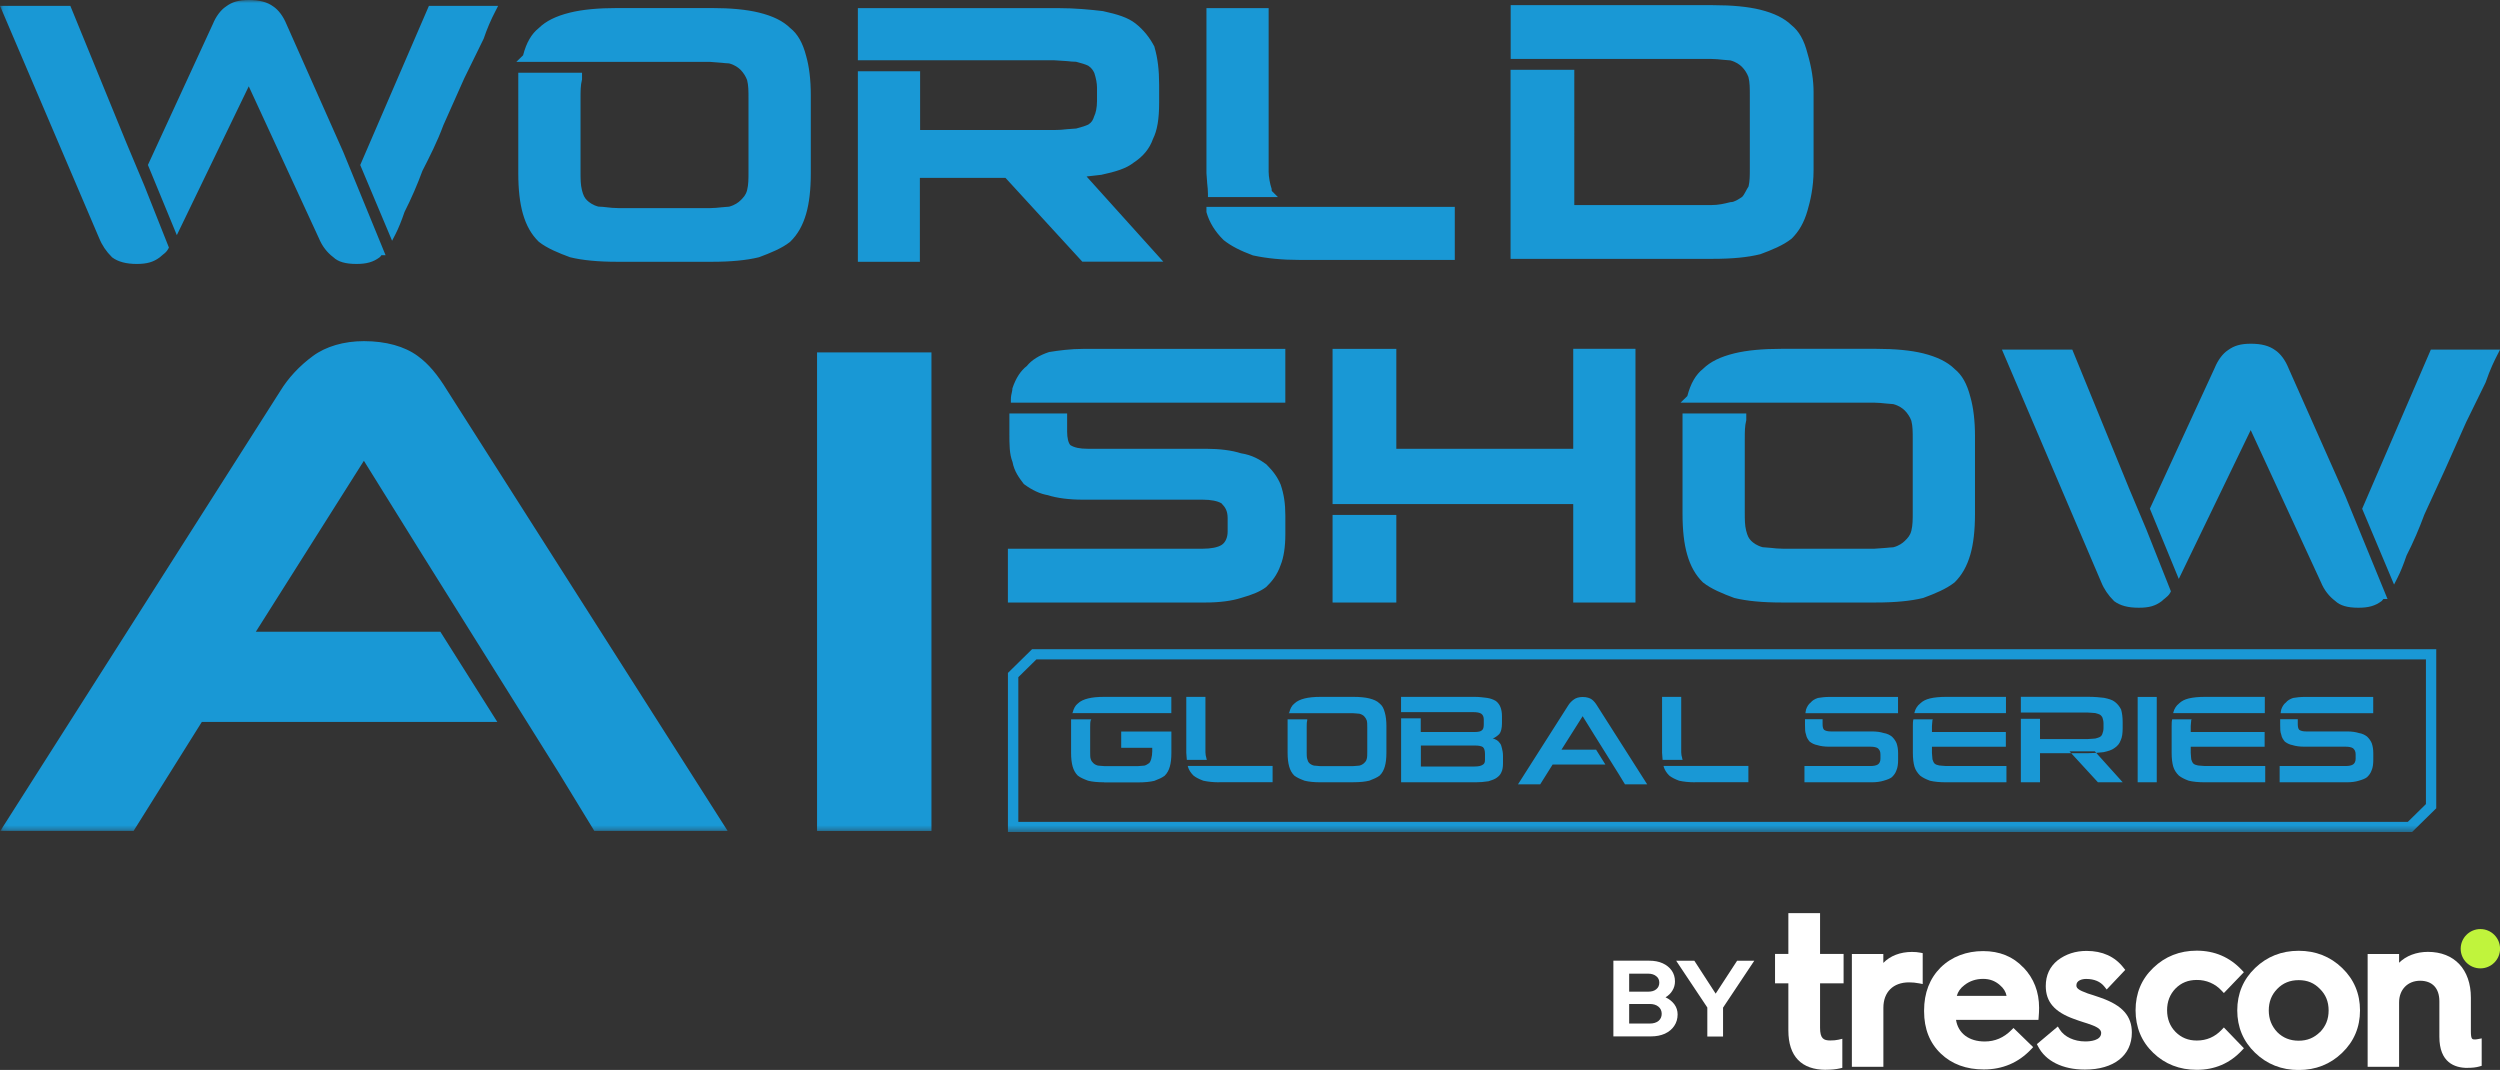<?xml version="1.0" encoding="UTF-8"?>
<svg id="Layer_1" data-name="Layer 1" xmlns="http://www.w3.org/2000/svg" xmlns:xlink="http://www.w3.org/1999/xlink" viewBox="0 0 416.47 178.24">
  <rect x="0" y="0" width="416.47" height="178.24" fill="#333333" stroke="none"/>
  <defs>
    <style>
      .cls-1 {
        fill: #1998d5;
      }

      .cls-2 {
        fill: #c0f43c;
      }

      .cls-3 {
        fill: #fff;
      }

      .cls-4 {
        mask: url(#mask);
      }
    </style>
    <mask id="mask" x="0" y="0" width="422.09" height="138.6" maskUnits="userSpaceOnUse">
      <g id="mask0_782_900" data-name="mask0 782 900">
        <path class="cls-3" d="M422.09,0H.09v138.6h422V0Z"/>
      </g>
    </mask>
  </defs>
  <g class="cls-4">
    <path class="cls-1" d="M293.21,42.36l.06-.02c1.87-.69,3.78-1.47,5.14-2.54l.05-.04c1.23-1.21,2.07-2.68,2.64-4.65.44-1.5,1.02-3.85,1.02-6.76v-12.97c0-2.04-.32-4.12-1.02-6.51-.56-2.19-1.41-3.69-2.66-4.68-1.19-1.16-2.9-2-5.23-2.58-2.06-.5-4.63-.75-7.86-.75h-33.69v8.96h33.44c.67,0,1.35.08,1.95.14l1.21.1c.94.25,1.55.71,1.91,1.06.49.49.86,1.08,1.1,1.72.23.9.23,1.84.23,3.03v12.23c0,1.15,0,2.07-.21,2.96-.19.29-.34.56-.47.82-.2.37-.38.7-.61.93-.64.42-1.31.86-1.87.86h-.07l-.07.02c-.99.25-1.92.47-3.1.47h-22.84V11.63h-10.62v31.49h33.69c3.24,0,5.81-.25,7.87-.76h0ZM201.11,30.62l-.13-1.77V1.35h10.36v27.25c0,.9.24,2.07.47,2.76l.03.09v.09c0,.23.01.27.08.33l.97.96h-11.66v-.57c0-.57-.06-1.09-.12-1.64h0ZM200.98,34.46h41.37v8.84h-25.83c-2.92,0-5.45-.25-7.73-.74l-.08-.02c-2.13-.79-3.62-1.56-4.82-2.51l-.05-.04c-1.41-1.38-2.36-2.92-2.84-4.58l-.02-.08v-.87ZM118.29,10.31h-32.28l1.13-1.1c.55-2.11,1.39-3.56,2.62-4.54,1.21-1.18,2.87-2,5.23-2.58,2.05-.5,4.62-.75,7.86-.75h15.7c3.23,0,5.79.25,7.86.75,2.36.58,4.02,1.4,5.23,2.58,1.25.99,2.1,2.49,2.66,4.68.5,1.73.77,3.98.77,6.51v12.97c0,2.73-.26,5-.77,6.76-.57,1.98-1.41,3.45-2.63,4.65l-.06.06c-1.36,1.07-3.28,1.85-5.14,2.54l-.06.02c-2.06.5-4.63.75-7.86.75h-15.7c-3.23,0-5.8-.25-7.86-.75l-.06-.02c-1.87-.69-3.78-1.47-5.14-2.54l-.05-.04c-1.23-1.21-2.07-2.69-2.63-4.65-.51-1.75-.77-4.03-.77-6.76V12.12h10.62v1.13l-.02.07c-.23.9-.23,1.85-.23,3.05v12.24c0,1.19,0,2.13.23,3.05.22.87.43,1.29.84,1.7.35.34.97.82,1.91,1.06.46,0,.91.06,1.38.11.58.07,1.24.14,2.03.14h15.2c.67,0,1.35-.08,1.95-.14l1.21-.1c.94-.25,1.56-.71,1.91-1.06.47-.47.88-.87,1.09-1.7.23-.9.23-1.85.23-3.05v-12.26c0-1.18,0-2.12-.23-3.02-.24-.64-.62-1.23-1.1-1.72-.36-.35-.97-.82-1.91-1.06-.4-.02-.81-.05-1.21-.1l-1.94-.15h0ZM16.53,39.7L0,.98h11.72l9.36,22.88,2.98,7.1,4.08,10.28-.12.23c-.22.42-.55.7-.88.95l-.48.41-.06.05c-1.06.79-2.14,1.09-3.83,1.09s-3.07-.34-4.08-1.09l-.06-.06c-.93-.92-1.64-1.98-2.1-3.13ZM29.46,39.18l-4.82-11.7,10.81-23.46c.53-1.3,1.33-2.36,2.19-2.93,1.04-.78,2.15-1.09,3.82-1.09,1.77,0,3.06.34,4.07,1.08.86.57,1.66,1.64,2.19,2.94l9.47,21.31,7.04,17.18h-.69c-.07.12-.16.23-.26.32l-.06.05c-1.05.78-2.16,1.09-3.83,1.09-1.83,0-3.06-.35-3.86-1.12-1.06-.8-1.86-1.85-2.4-3.15l-11.69-25.32-11.98,24.79h0ZM65.32,40.11l-5.31-12.62L71.45.98h11.53l-.43.84c-.77,1.47-1.42,2.99-1.95,4.56l-.03.08-1.44,2.94-1.79,3.65-3.48,7.81c-1.01,2.74-2.27,5.21-3.49,7.6-.86,2.34-1.85,4.62-2.98,6.85-.51,1.51-1.01,2.72-1.51,3.71l-.57,1.1h0ZM153.28,43.61h-10.37V11.87h10.37v9.79h22.34c.73,0,1.46-.05,2.18-.14l1.48-.11c.9-.23,1.58-.45,2.02-.66.58-.38.77-.73.99-1.41l.03-.07c.2-.4.43-1.29.43-2.45v-2.19c0-.73-.15-1.56-.45-2.48-.22-.43-.42-.81-1.01-1.2-.44-.22-1.12-.43-2.02-.66-.46,0-.96-.05-1.48-.11l-2.18-.14h-32.7V1.35h33.19c3.12,0,5.67.27,7.54.49h.05c2.49.55,4.18,1.06,5.47,2.07,1.3,1.02,2.36,2.32,3.15,3.86l.02.05v.05c.53,1.81.77,3.8.77,6.27v2.94c0,2.77-.32,4.66-1.04,6.09-.54,1.56-1.61,2.88-3.19,3.91-1.29,1.01-2.97,1.51-5.45,2.05h-.05s-2.36.27-2.36.27l12.78,14.19h-13.49l-12.8-13.96h-14.26v13.97h.04ZM221.99,85.78h10.62v14.6h-10.62v-14.6ZM262.08,74.76h-29.47v-16.64h-10.62v25.85h40.09v16.4h10.37v-42.26h-10.37v16.64ZM325.59,61.44c-1.19-1.16-2.91-2-5.23-2.58-2.06-.5-4.63-.75-7.86-.75h-15.7c-3.23,0-5.8.25-7.86.75-2.36.58-4.02,1.4-5.23,2.58-1.23.98-2.07,2.43-2.62,4.54l-1.13,1.1h32.28c.67,0,1.35.08,1.95.14l1.21.1c.94.25,1.56.71,1.91,1.06.47.47.89,1.12,1.1,1.72.23.9.23,1.84.23,3.02v12.24c0,1.19,0,2.13-.23,3.05-.21.83-.62,1.23-1.09,1.7-.36.35-.98.82-1.91,1.06-.4.02-.81.05-1.21.1l-1.95.14h-15.2c-.79,0-1.45-.07-2.03-.14l-1.38-.11c-.94-.25-1.55-.71-1.91-1.06-.41-.41-.62-.83-.84-1.7-.23-.9-.23-1.85-.23-3.05v-12.22c0-1.19,0-2.13.23-3.05l.02-.07v-1.13h-10.62v16.73c0,2.73.26,5.01.77,6.76.56,1.97,1.4,3.44,2.63,4.65l.05.04c1.36,1.07,3.28,1.85,5.14,2.54l.06.02c2.06.5,4.63.75,7.86.75h15.7c3.22,0,5.79-.25,7.86-.75l.06-.02c1.87-.69,3.78-1.47,5.14-2.54l.05-.04c1.22-1.2,2.06-2.68,2.63-4.65.51-1.76.77-4.03.77-6.76v-12.97c0-2.53-.27-4.78-.77-6.51-.56-2.2-1.4-3.69-2.66-4.69h0ZM213.35,80.75c-.49-1.2-1.22-2.23-2.37-3.37l-.06-.05c-.95-.7-2.28-1.53-4.2-1.82-1.52-.49-3.54-.75-5.86-.75h-19.68c-1.31,0-2.2-.19-2.87-.61-.34-.37-.54-1.19-.54-2.25v-3.02h-9.62v3.26c0,1.95,0,3.49.52,4.81.29,1.58,1.11,2.66,1.84,3.62l.05.06.06.05c1.35.99,2.64,1.59,3.94,1.81,1.52.49,3.55.75,5.87.75h19.93c1.37,0,2.48.22,3.12.61.67.68,1.03,1.29,1.03,2.5v2.2c0,.98-.37,1.82-.99,2.22-.63.41-1.76.64-3.17.64h-32.45v8.96h32.94c2.33,0,4.37-.27,5.9-.76,1.98-.56,3.19-1.08,4.16-1.8l.06-.05c.89-.87,1.79-1.93,2.38-3.64.51-1.26.78-3.02.78-5.09v-3.19c0-1.95-.24-3.51-.77-5.08v-.02h0ZM174.87,58.62l-.09.02c-1.66.54-2.94,1.35-3.72,2.33-1.02.78-1.82,2-2.38,3.65l-.03.09v.09c0,.16-.04.34-.09.56-.07.3-.16.69-.16,1.15v.57h45.72v-8.96h-33.69c-2.08,0-4.17.28-5.56.51h0ZM381.22,61.28c-.53-1.3-1.33-2.37-2.19-2.94-1.01-.74-2.3-1.08-4.07-1.08-1.66,0-2.77.31-3.82,1.08-.86.57-1.66,1.64-2.19,2.93l-10.81,23.47,4.82,11.7,11.98-24.79,11.69,25.32c.53,1.3,1.34,2.35,2.4,3.15.8.76,2.03,1.12,3.86,1.12,1.67,0,2.78-.31,3.83-1.09l.06-.05c.12-.12.2-.24.26-.32h.69l-7.04-17.18-9.47-21.31h0ZM393.51,84.76l5.31,12.62.56-1.1c.5-.98,1-2.2,1.51-3.71,1.13-2.22,2.12-4.51,2.98-6.85l3.49-7.6,3.48-7.81,1.79-3.65,1.44-2.94.03-.08c.73-2.15,1.46-3.6,1.95-4.56l.43-.84h-11.53l-11.44,26.51h0ZM354.58,81.12l-9.36-22.88h-11.72l16.53,38.72c.46,1.15,1.17,2.2,2.11,3.13l.06.06c1.01.75,2.31,1.09,4.08,1.09s2.77-.3,3.83-1.09l.06-.05c.16-.16.32-.29.48-.41.33-.27.66-.53.88-.95l.12-.23-4.08-10.28-2.99-7.1h0ZM33.61,120.27h49.24l-9.49-15.03h-30.74l18-28.48,9.76,15.69,22.71,36.28,5.91,9.68h22.21l-46.66-73.29c-1.69-2.76-3.16-4.5-4.94-5.8-2.2-1.62-5.31-2.49-8.99-2.49-3.32,0-6.34.88-8.51,2.49-2.22,1.63-4.09,3.65-5.4,5.79L.06,138.41h22.2l11.36-18.14ZM136.11,58.71h19.06v79.71h-19.06V58.71ZM171.93,108.15l-4.02,3.95v26.5h233.92l4.02-3.95v-26.5h-233.92ZM404.13,133.95l-3.01,2.96h-231.48v-24.1l3.01-2.96h231.48v24.1ZM300.6,130.32v-2.71h11.02c.52,0,.95-.09,1.21-.26.26-.17.43-.51.43-.93v-.76c0-.51-.17-.76-.43-1.01-.26-.17-.69-.26-1.21-.26h-6.89c-.78,0-1.46-.09-1.98-.26-.52-.09-.95-.33-1.29-.59-.26-.33-.52-.68-.6-1.19-.17-.42-.17-.93-.17-1.61v-.93h2.93v.85c0,.42.08.77.26.93.26.17.6.26,1.12.26h6.8c.78,0,1.46.09,1.98.26.6.09,1.03.33,1.38.59.34.33.6.68.78,1.1.17.51.26,1.01.26,1.69v1.1c0,.68-.08,1.27-.26,1.69-.17.51-.43.85-.78,1.19-.34.26-.78.42-1.38.59-.52.17-1.21.26-1.98.26h-11.2s0,0,0,0ZM300.77,118.81c0-.26.09-.42.09-.59.17-.51.43-.93.78-1.19.26-.33.69-.59,1.21-.76.52-.09,1.21-.17,1.89-.17h11.45v2.71h-15.42s0,0,0,0ZM324.18,130.32c-1.03,0-1.98-.09-2.67-.26-.69-.26-1.21-.51-1.64-.85-.43-.42-.78-.93-.95-1.52-.17-.59-.26-1.36-.26-2.28v-4.48c0-.33,0-.76.09-1.1h3.27l-.09.09c0,.26-.09.68-.09,1.01v1.01h12.31v2.46h-12.31v1.01c0,.42.09.85.09,1.1.09.26.17.51.34.68.17.17.43.26.78.33.26,0,.69.09,1.12.09h10.08v2.71h-10.07ZM318.92,118.81v-.09c.17-.68.52-1.19.95-1.52.43-.42.95-.68,1.64-.85.69-.17,1.64-.26,2.67-.26h9.99v2.71h-15.25ZM339.84,125.49v4.83h-3.19v-10.58h3.19v3.38h7.92c.52,0,.95-.09,1.29-.09.34-.09.6-.17.77-.26.26-.17.35-.33.43-.59.08-.17.17-.51.17-.93v-.76c0-.33-.09-.68-.17-.93-.09-.17-.17-.33-.43-.51-.17-.09-.43-.17-.77-.26-.35,0-.78-.09-1.29-.09h-11.11v-2.62h11.28c1.03,0,1.89.09,2.58.17.78.17,1.38.33,1.81.68.43.33.78.77,1.03,1.27.17.59.26,1.27.26,2.11v1.01c0,.85-.09,1.52-.34,2.03-.17.51-.52.93-1.03,1.27-.43.33-1.03.51-1.81.68-.83.11-1.66.16-2.5.17h-8.09v.02h0ZM349.49,130.32h4.13l-4.65-5.16h-4.22l4.74,5.16ZM356.11,130.32v-14.22h3.18v14.22h-3.18ZM367.29,130.32c-1.03,0-1.98-.09-2.67-.26-.69-.26-1.21-.51-1.64-.85-.43-.42-.78-.93-.95-1.52-.17-.59-.26-1.36-.26-2.28v-4.48c0-.33,0-.76.09-1.1h3.27l-.09.09c0,.26-.09.68-.09,1.01v1.01h12.31v2.46h-12.31v1.01c0,.42.09.85.09,1.1.09.26.17.51.34.68.17.17.43.26.78.33.26,0,.69.09,1.12.09h10.08v2.71h-10.07s0,0,0,0ZM362.04,118.81v-.09c.17-.68.52-1.19.95-1.52.43-.42.95-.68,1.64-.85.69-.17,1.64-.26,2.67-.26h9.99v2.71h-15.25ZM379.76,130.32v-2.71h11.02c.52,0,.95-.09,1.21-.26.26-.17.43-.51.43-.93v-.76c0-.51-.17-.76-.43-1.01-.26-.17-.69-.26-1.21-.26h-6.89c-.78,0-1.46-.09-1.98-.26-.52-.09-.95-.33-1.29-.59-.26-.33-.52-.68-.6-1.19-.17-.42-.17-.93-.17-1.61v-.93h2.93v.85c0,.42.08.77.26.93.26.17.6.26,1.12.26h6.8c.78,0,1.46.09,1.98.26.6.09,1.03.33,1.38.59.34.33.6.68.78,1.1.17.51.26,1.01.26,1.69v1.1c0,.68-.08,1.27-.26,1.69-.17.51-.43.85-.78,1.19-.34.26-.78.42-1.38.59-.52.17-1.21.26-1.98.26h-11.2s0,0,0,0ZM379.93,118.81c0-.26.09-.42.09-.59.17-.51.43-.93.78-1.19.26-.33.69-.59,1.21-.76.52-.09,1.21-.17,1.89-.17h11.45v2.71h-15.42s0,0,0,0ZM183.94,130.32c-1.12,0-1.98-.09-2.67-.26-.69-.26-1.29-.51-1.72-.85-.43-.42-.69-.93-.86-1.52-.17-.59-.26-1.36-.26-2.28v-5.58h3.36c0,.09-.09.17-.09.17-.09.33-.09.68-.09,1.1v4.24c0,.42,0,.85.09,1.1.09.33.26.51.43.68.17.17.43.33.78.42.26,0,.69.09,1.12.09h5.51c.43,0,.78-.09,1.12-.09.34-.09.52-.26.78-.42.17-.17.26-.42.34-.68.11-.41.17-.84.17-1.27v-.59h-5.17v-2.71h8.36v3.56c0,.93-.09,1.69-.26,2.28-.17.59-.43,1.1-.86,1.52-.43.33-1.03.59-1.72.85-.69.17-1.64.26-2.67.26h-5.69s0-.01,0-.01ZM178.6,118.81l.09-.09c.17-.68.43-1.19.86-1.52.43-.42,1.03-.68,1.72-.85.69-.17,1.55-.26,2.67-.26h11.19v2.71h-16.53ZM203.14,130.32c-1.03,0-1.89-.09-2.67-.26-.69-.26-1.21-.51-1.64-.85-.43-.42-.78-.93-.95-1.52v-.09h14.12v2.71h-8.86ZM197.71,126.59c0-.42-.09-.77-.09-1.19v-9.31h3.19v9.23c0,.34.07.68.17,1.01,0,.09,0,.17.09.26h-3.36ZM220.01,130.32c-1.12,0-1.98-.09-2.67-.26-.69-.26-1.29-.51-1.72-.85-.43-.42-.69-.93-.86-1.52-.17-.59-.26-1.36-.26-2.28v-5.58h3.27v.17c-.09.33-.09.68-.09,1.1v4.24c0,.42,0,.77.09,1.1.09.33.17.51.34.68.17.17.43.33.78.42.35,0,.69.09,1.21.09h5.25c.43,0,.86-.09,1.12-.09.29-.07.56-.22.78-.42.17-.17.34-.33.43-.68.09-.33.09-.68.09-1.1v-4.24c0-.42,0-.77-.09-1.1-.09-.25-.24-.48-.43-.68-.17-.17-.43-.33-.78-.42-.26,0-.69-.09-1.12-.09h-10.67l.09-.09c.17-.68.43-1.19.86-1.52.43-.42,1.03-.68,1.72-.85.69-.17,1.55-.26,2.67-.26h5.43c1.12,0,1.98.09,2.67.26.69.17,1.29.42,1.72.85.43.33.69.85.86,1.52.17.59.26,1.36.26,2.2v4.48c0,.93-.09,1.69-.26,2.28-.17.59-.43,1.1-.86,1.52-.43.33-1.04.59-1.72.85-.69.17-1.55.26-2.67.26h-5.44s0,0,0,0ZM233.42,116.09h12.23c.77,0,1.46.09,2.07.17.6.09,1.03.26,1.46.51.35.26.61.61.77,1.01.17.42.26.93.26,1.52v1.19c0,.85-.17,1.44-.43,1.78-.34.33-.69.59-1.12.77.17,0,.43.09.69.26.17.09.34.26.52.51.17.17.26.51.34.85.09.33.17.77.17,1.27v1.27c0,.59-.09,1.1-.26,1.43-.17.42-.43.68-.78.93-.34.26-.86.42-1.38.59-.71.11-1.43.17-2.15.17h-12.4v-10.66h3.27v2.28h9.04c.52,0,.95-.09,1.12-.26.26-.17.34-.51.34-1.01v-.85c0-.42-.17-.77-.43-.93-.26-.17-.69-.26-1.38-.26h-11.97v-2.54h.02ZM236.7,124.22v3.47h8.96c.6,0,1.03-.09,1.29-.26.34-.17.43-.42.43-.85v-.93c0-.59-.09-.93-.34-1.19-.26-.17-.69-.26-1.21-.26h-9.13s0,0,0,0ZM267.43,127.36h-8.78l-2.07,3.3h-3.7l8.35-13.12c.24-.4.57-.74.95-1.01.34-.26.86-.42,1.46-.42.69,0,1.21.17,1.55.42.34.26.6.59.86,1.01l8.35,13.12h-3.7l-1.03-1.69-4.13-6.61-1.89-3.05-3.53,5.58h5.77l1.54,2.46ZM282.4,130.32c-1.03,0-1.89-.09-2.67-.26-.69-.26-1.21-.51-1.64-.85-.43-.42-.78-.93-.95-1.52v-.09h14.12v2.71h-8.86ZM276.97,126.59c0-.42-.09-.77-.09-1.19v-9.31h3.19v9.23c0,.34.07.68.17,1.01,0,.09,0,.17.09.26h-3.36Z"/>
  </g>
  <g>
    <path class="cls-2" d="M413.2,161.32c-1.81,0-3.28-1.47-3.28-3.27s1.47-3.28,3.28-3.28,3.28,1.47,3.28,3.28-1.47,3.27-3.28,3.27Z"/>
    <path class="cls-3" d="M411.05,177.9c-2.14,0-4.68-.9-4.68-5.18v-5.92c0-2.17-1.17-3.42-3.21-3.42s-3.5,1.45-3.5,3.6v10.74h-5.24v-18.79h5.24v1.45c1.15-1.14,2.87-1.81,4.8-1.81,4.42,0,7.16,2.93,7.16,7.64v5.6c0,1.35.23,1.35.68,1.35.16,0,.34-.03.5-.06l.62-.12v4.57l-.38.11c-.54.16-1.2.23-1.98.23h0Z"/>
    <path class="cls-3" d="M390.17,161.25c-1.97-1.9-4.4-2.86-7.24-2.86s-5.27.96-7.25,2.86c-1.98,1.9-2.98,4.28-2.98,7.07s1,5.17,2.98,7.07c1.98,1.9,4.4,2.86,7.25,2.86s5.27-.96,7.24-2.86c1.98-1.9,2.98-4.28,2.98-7.07s-1-5.17-2.98-7.07ZM386.48,171.93c-.97.96-2.12,1.44-3.54,1.44s-2.61-.46-3.58-1.43c-.95-1.01-1.41-2.2-1.41-3.62s.46-2.61,1.41-3.58c.95-.98,2.12-1.46,3.58-1.46s2.58.48,3.54,1.47c.97.96,1.44,2.13,1.44,3.58s-.47,2.62-1.44,3.62h0Z"/>
    <path class="cls-3" d="M365.95,178.22c-2.86,0-5.29-.95-7.24-2.82-1.96-1.88-2.95-4.27-2.95-7.1s.99-5.2,2.95-7.07c1.97-1.9,4.41-2.86,7.24-2.86,2.98,0,5.51,1.09,7.51,3.23l.34.36-3.33,3.47-.38-.4c-1.06-1.16-2.57-1.8-4.14-1.78-1.42,0-2.58.46-3.54,1.43-.93.96-1.4,2.17-1.4,3.61s.47,2.66,1.41,3.62c.96.96,2.11,1.43,3.54,1.43,1.63,0,3.02-.6,4.13-1.78l.38-.4,3.34,3.47-.34.36c-2,2.15-4.53,3.23-7.51,3.23h0s0,0,0,0Z"/>
    <path class="cls-3" d="M347.31,178.18c-3.7,0-6.55-1.42-7.8-3.88l-.19-.36,3.49-2.94.32.51c.78,1.22,2.41,1.98,4.25,1.98.8,0,2.65-.14,2.65-1.42,0-.5-.52-.83-.74-.94l-.03-.02c-.34-.21-1.06-.45-1.54-.62l-.51-.16c-.56-.18-1.24-.4-1.7-.58-3.26-1.17-4.71-2.86-4.71-5.49,0-1.79.67-3.23,1.99-4.29,1.35-1.03,2.96-1.56,4.81-1.56,2.64,0,4.71.94,6.16,2.81l.28.35-3.09,3.27-.38-.48c-.67-.84-1.69-1.28-3.04-1.28-.75,0-1.63.28-1.63,1.06,0,.34.13.51.57.79.1.06.41.23,1.33.57.49.13,1.3.43,1.95.64l.28.1c3.54,1.25,5.11,3.03,5.11,5.78,0,3.8-2.99,6.16-7.82,6.16h0s0-.01,0-.01Z"/>
    <path class="cls-3" d="M337.06,161.17c-1.71-1.82-3.96-2.73-6.7-2.73s-5.22.92-7.07,2.73c-1.83,1.83-2.76,4.24-2.76,7.17v.14c0,2.91.94,5.27,2.78,7.03,1.83,1.76,4.24,2.65,7.17,2.65,3.11,0,5.76-1.12,7.86-3.34l.36-.38-3.28-3.19-.36.36c-1.26,1.26-2.72,1.89-4.43,1.89-2.64,0-4.43-1.37-4.78-3.6h13.73l.04-.48c.04-.49.07-.98.07-1.52,0-2.67-.88-4.93-2.61-6.73h-.01ZM325.98,165.9c.19-.7.61-1.3,1.28-1.8.87-.68,1.92-1.03,3.1-1.03,1.09,0,2,.33,2.8,1.04.61.51.98,1.11,1.11,1.79h-8.29,0Z"/>
    <path class="cls-3" d="M313.74,177.72h-5.24v-18.79h5.24v1.48c1.13-1.17,2.81-1.83,4.77-1.83.52,0,.99.04,1.37.12l.42.08v5.15l-.62-.12c-.55-.11-1.1-.16-1.66-.16-2.64,0-4.27,1.62-4.27,4.23v9.85h0Z"/>
    <path class="cls-3" d="M304.19,178.22c-4.1,0-6.27-2.26-6.27-6.55v-7.86h-2.22v-4.89h2.22v-6.8h5.28v6.8h3.92v4.89h-3.92v7.4c0,1.79.57,2.12,1.7,2.12.55,0,.98-.04,1.37-.13l.64-.15v4.84l-.4.09c-.63.15-1.42.23-2.31.23h0Z"/>
    <path class="cls-3" d="M268.77,172.67v-12.63h5.96c.86,0,1.61.14,2.25.43.64.29,1.14.7,1.51,1.22.36.52.54,1.12.54,1.8,0,.55-.14,1.07-.43,1.53-.27.46-.66.83-1.14,1.12.62.29,1.1.68,1.47,1.17.36.49.54,1.05.54,1.67,0,.72-.18,1.36-.56,1.92-.36.55-.88.98-1.56,1.3-.67.3-1.44.45-2.32.45h-6.25ZM271.4,165.2h3.17c.57,0,1.02-.13,1.34-.4.34-.27.51-.64.51-1.1s-.17-.82-.51-1.08c-.33-.27-.78-.42-1.34-.42h-3.17v3ZM271.4,170.51h3.43c.6,0,1.08-.14,1.45-.43.36-.3.54-.7.54-1.19s-.18-.9-.54-1.19c-.36-.3-.85-.45-1.45-.45h-3.43v3.27h0s0,0,0,0Z"/>
    <path class="cls-3" d="M284.42,172.67v-4.83l-5.19-7.79h3.03l3.55,5.48,3.57-5.48h2.86l-5.2,7.81v4.81h-2.63Z"/>
  </g>
</svg>